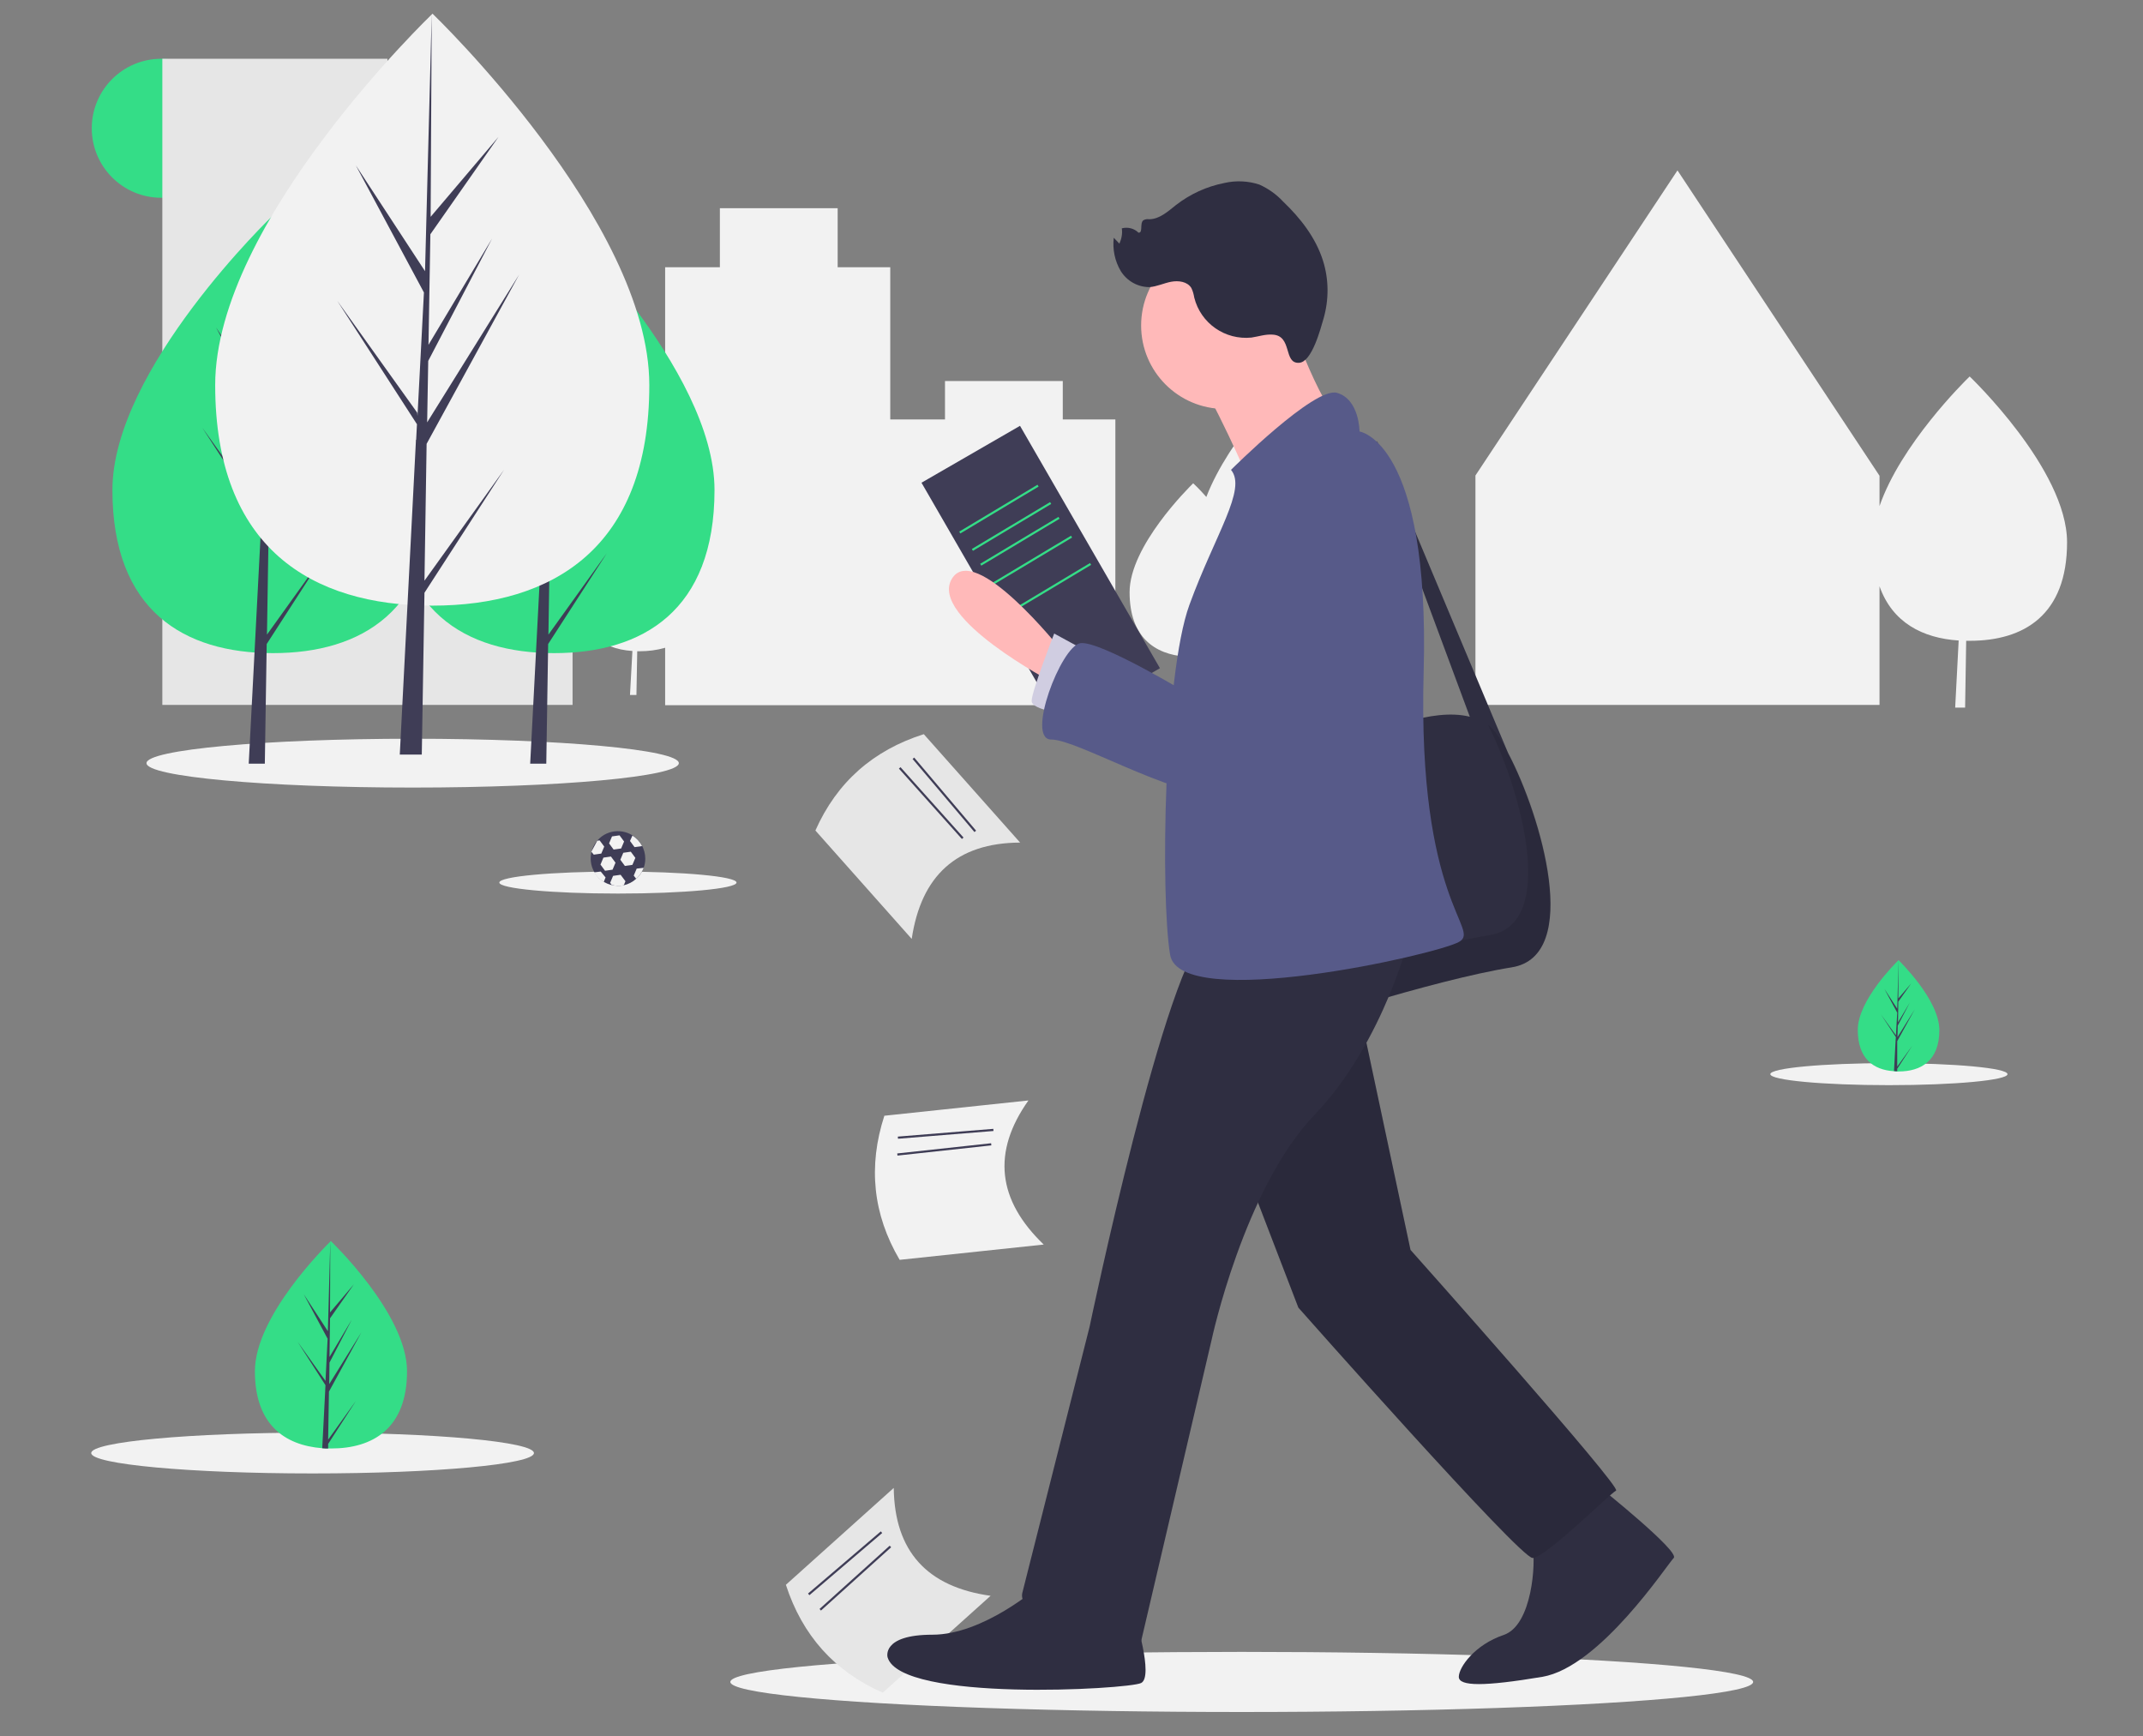 <?xml version="1.0" encoding="utf-8"?>
<!-- Generator: Adobe Illustrator 24.0.2, SVG Export Plug-In . SVG Version: 6.00 Build 0)  -->
<svg version="1.1" id="bca70d0a-57dd-451b-a82c-bb6927f27458"
	 xmlns="http://www.w3.org/2000/svg" xmlns:xlink="http://www.w3.org/1999/xlink" x="0px" y="0px" viewBox="0 0 798.7 647"
	 style="enable-background:new 0 0 798.7 647;" xml:space="preserve">
<rect x="0" y="0" width="798.7" height="647" fill="#808080" stroke="none"/>
<title>predictive analytics</title>
<circle id="Ellipse_106" style="fill:#34DD87;" cx="60.1" cy="47.8" r="25.9"/>
<path id="Pfad_583" style="fill:#E6E6E6;" d="M191.4,165.5v-10.2h-39.2v10.2h-7.8V21.9H60.5v240.8h152.9v-97.3L191.4,165.5z"/>
<path id="Pfad_584" style="fill:#F2F2F2;" d="M482.3,139.3l-0.1,0.1v-0.1v0.1c-2,1.9-24.1,23.7-32.6,45.8c-2.8-3.2-4.9-5.1-4.9-5.1
	l-0.1,0.1v-0.1v0.1c-1.6,1.6-23.6,23.3-23.6,40.5c0,16.6,9.2,23.2,21,24l-0.9,16.4h2.4l0.3-16.3c0.3,0,0.6,0,0.9,0
	c8.7,0,16.3-2.8,20.5-9.9c4.2,1.6,8.6,2.6,13,2.9l-1.3,25h3.6l0.4-24.9c0.5,0,0.9,0,1.4,0c20,0,36.2-9.5,36.2-36.7
	S482.3,139.3,482.3,139.3z"/>
<path id="Pfad_585" style="fill:#F2F2F2;" d="M396.1,156.3v-14.3h-43.9v14.3h-20.4V99.6h-19.6v-22h-43.9v22h-20.4v89
	c-3-3.7-6.1-7.2-9.5-10.6l-0.1,0.1V178v0.1c-1.6,1.6-23.6,23.3-23.6,40.5c0,16.6,9.2,23.2,21,24l-0.9,16.4h2.4l0.3-16.3
	c0.3,0,0.6,0,0.9,0c3.2,0,6.4-0.4,9.5-1.3v21.4h167.8V156.3L396.1,156.3z"/>
<path id="Pfad_586" style="fill:#F2F2F2;" d="M734.1,140.3l-0.1,0.1v-0.1v0.1c-2.1,2-25.6,25.3-33.5,48.2v-11.3L625.2,63.5
	l-75.3,113.7v85.5h150.6v-44.2c4.8,13.5,16,19.3,29.5,20.2l-1.3,25h3.7l0.4-24.9c0.5,0,0.9,0,1.4,0c20,0,36.2-9.5,36.2-36.7
	S734.1,140.3,734.1,140.3z"/>
<ellipse id="Ellipse_107" style="fill:#F2F2F2;" cx="153.8" cy="284.4" rx="99.2" ry="9.1"/>
<ellipse id="Ellipse_108" style="fill:#F2F2F2;" cx="704" cy="400.3" rx="44.2" ry="4.1"/>
<ellipse id="Ellipse_109" style="fill:#F2F2F2;" cx="230.3" cy="328.9" rx="44.2" ry="4.1"/>
<path id="Pfad_587" style="fill:#34DD87;" d="M722.8,383.9c0,11.4-6.8,15.4-15.2,15.4c-0.2,0-0.4,0-0.6,0c-0.4,0-0.8,0-1.2-0.1
	c-7.6-0.5-13.4-4.7-13.4-15.4c0-11,14.1-24.9,15.1-25.9l0,0l0.1-0.1C707.6,357.9,722.8,372.4,722.8,383.9z"/>
<path id="Pfad_588" style="fill:#3F3D56;" d="M707.1,397.5l5.6-7.8l-5.6,8.6l0,0.9c-0.4,0-0.8,0-1.2-0.1l0.6-11.4v-0.1l0,0l0.1-1.1
	L701,378l5.6,7.8l0,0.2l0.5-8.6l-4.8-8.9l4.8,7.4l0.5-17.9l0,0l-0.1,14.1l4.8-5.6l-4.8,6.8l-0.1,7.7l4.4-7.4l-4.5,8.6l-0.1,4.3
	l6.4-10.3l-6.5,11.8L707.1,397.5z"/>
<ellipse id="Ellipse_110" style="fill:#F2F2F2;" cx="116.5" cy="541.5" rx="82.5" ry="7.6"/>
<path id="Pfad_589" style="fill:#34DD87;" d="M151.7,511c0,21.3-12.7,28.8-28.3,28.8c-0.4,0-0.7,0-1.1,0c-0.7,0-1.4,0-2.2-0.1
	C106,538.6,95,530.8,95,511c0-20.5,26.2-46.4,28.2-48.4l0,0l0.1-0.1C123.3,462.5,151.7,489.6,151.7,511z"/>
<path id="Pfad_590" style="fill:#3F3D56;" d="M122.3,536.5l10.4-14.5l-10.4,16.1l0,1.7c-0.7,0-1.4,0-2.2-0.1l1.1-21.3l0-0.2l0,0
	l0.1-2L110.9,500l10.4,14.6l0,0.4l0.8-16.1l-8.9-16.6l9,13.8l0.9-33.4v-0.1v0.1l-0.1,26.4l8.9-10.5l-8.9,12.7l-0.2,14.4l8.3-13.9
	l-8.3,16l-0.1,8l12-19.3l-12.1,22.1L122.3,536.5z"/>
<path id="Pfad_591" style="fill:#34DD87;" d="M266.3,182.6c0,45-26.8,60.8-59.8,60.8s-59.8-15.7-59.8-60.8s59.8-102.3,59.8-102.3
	S266.3,137.6,266.3,182.6z"/>
<path id="Pfad_592" style="fill:#3F3D56;" d="M204.4,236.5l0.6-37.7l25.5-46.6l-25.4,40.7l0.3-16.9l17.6-33.7l-17.5,29.3l0,0
	l0.5-30.5l18.8-26.9L206,136.2l0.3-55.9l-1.9,74l0.2-3.1L185.4,122l18.8,35.1l-1.8,34l-0.1-0.9l-22-30.8l22,34l-0.2,4.3l0,0.1l0,0.4
	l-4.5,86.4h6l0.7-44.6l21.9-33.9L204.4,236.5z"/>
<path id="Pfad_593" style="fill:#34DD87;" d="M161.5,182.6c0,45-26.8,60.8-59.8,60.8s-59.8-15.7-59.8-60.8s59.8-102.3,59.8-102.3
	S161.5,137.6,161.5,182.6z"/>
<path id="Pfad_594" style="fill:#3F3D56;" d="M99.5,236.5l0.6-37.7l25.5-46.6l-25.4,40.7l0.3-16.9l17.6-33.7l-17.5,29.3l0,0L101,141
	l18.8-26.9l-18.7,22.1l0.3-55.9l-1.9,74l0.2-3.1L80.5,122l18.8,35.1l-1.8,34l-0.1-0.9l-22-30.8l22,34l-0.2,4.3l0,0.1l0,0.4
	l-4.5,86.4h6l0.7-44.6l21.9-33.9L99.5,236.5z"/>
<path id="Pfad_595" style="fill:#F2F2F2;" d="M242,143.5c0,60.9-36.2,82.2-80.9,82.2s-80.9-21.3-80.9-82.2S161.2,5.1,161.2,5.1
	S242,82.6,242,143.5z"/>
<path id="Pfad_596" style="fill:#3F3D56;" d="M158.2,216.4l0.8-51l34.5-63.1l-34.3,55.1l0.4-22.9l23.8-45.6l-23.7,39.6l0,0l0.7-41.2
	l25.4-36.3l-25.3,29.8l0.4-75.6l-2.6,100.1l0.2-4.1l-25.9-39.6L158,109l-2.4,46l-0.1-1.2l-29.8-41.7l29.7,46l-0.3,5.8l-0.1,0.1
	l0,0.5L149,281.2h8.2l1-60.3l29.7-45.9L158.2,216.4z"/>
<path id="Pfad_597" style="fill:#3F3D56;" d="M240.5,320c0,1.2-0.2,2.3-0.6,3.4c-0.6,1.6-1.5,3-2.8,4.1c-1.3,1.2-2.9,2-4.6,2.4
	c-0.7,0.2-1.5,0.2-2.2,0.2c-3.6,0-7-1.9-8.8-5.1c-2.8-4.9-1.1-11.1,3.7-13.9c4.9-2.8,11.1-1.1,13.9,3.7
	C240,316.4,240.5,318.2,240.5,320L240.5,320z"/>
<path id="Pfad_598" style="fill:#F2F2F2;" d="M222.6,313.3l0.9-0.1l1.7,2.3l-1.1,2.6l-2.8,0.4l-0.9-1.1L222.6,313.3z"/>
<path id="Pfad_599" style="fill:#F2F2F2;" d="M228.3,324.1l-2.8,0.4l-1.7-2.3l1.1-2.6l2.8-0.4l1.7,2.3L228.3,324.1z"/>
<path id="Pfad_600" style="fill:#F2F2F2;" d="M225.7,327l-0.7,1.7c-1.5-0.9-2.7-2.1-3.6-3.6l2.5-0.3L225.7,327z"/>
<path id="Pfad_601" style="fill:#F2F2F2;" d="M231.5,316.2l-2.8,0.4l-1.7-2.3l1.1-2.6l2.8-0.4l1.7,2.3L231.5,316.2z"/>
<path id="Pfad_602" style="fill:#F2F2F2;" d="M235.7,322.3l-2.8,0.4l-1.7-2.3l1.1-2.6l2.8-0.4l1.7,2.3L235.7,322.3z"/>
<path id="Pfad_603" style="fill:#F2F2F2;" d="M233.1,328.4l-0.6,1.5c-0.7,0.2-1.5,0.2-2.2,0.2c-0.8,0-1.5-0.1-2.3-0.3l-0.6-0.8
	l1.1-2.6l2.8-0.4L233.1,328.4z"/>
<path id="Pfad_604" style="fill:#F2F2F2;" d="M239.3,315.3l-2.8,0.4l-1.7-2.3l0.9-2C237.2,312.3,238.5,313.7,239.3,315.3z"/>
<path id="Pfad_605" style="fill:#F2F2F2;" d="M239.9,323.4c-0.6,1.6-1.5,3-2.8,4.1l-0.9-1.2l1.1-2.6L239.9,323.4z"/>
<ellipse id="Ellipse_111" style="fill:#F2F2F2;" cx="462.8" cy="626.8" rx="190.6" ry="11.2"/>
<path id="Pfad_606" style="fill:#E6E6E6;" d="M369.2,594.7L329,630.8c-18-7.9-30-21.4-36.1-40.2l40.2-36.1
	C333.4,578.2,345.6,591.4,369.2,594.7z"/>
<rect id="Rechteck_1773" x="297.5" y="582.3" transform="matrix(0.76 -0.649 0.649 0.76 -302.865 344.391)" style="fill:#3F3D56;" width="35.7" height="0.8"/>
<rect id="Rechteck_1774" x="300.9" y="587.4" transform="matrix(0.743 -0.67 0.67 0.743 -311.684 364.768)" style="fill:#3F3D56;" width="35.2" height="0.8"/>
<path id="Pfad_607" style="fill:#F2F2F2;" d="M389,463.8l-53.7,5.7c-10-17-11.8-34.9-5.7-53.7l53.7-5.7
	C369.6,429.4,371.8,447.3,389,463.8z"/>
<rect id="Rechteck_1775" x="334.5" y="422" transform="matrix(0.997 -8.097693e-02 8.097693e-02 0.997 -33.05 29.924)" style="fill:#3F3D56;" width="35.7" height="0.8"/>
<rect id="Rechteck_1776" x="334.4" y="428" transform="matrix(0.994 -0.108 0.108 0.994 -44.218 40.534)" style="fill:#3F3D56;" width="35.2" height="0.8"/>
<path id="Pfad_608" style="fill:#E6E6E6;" d="M339.8,349.9l-35.9-40.4c8-18,21.5-29.9,40.4-35.9l35.9,40.4
	C356.5,314.1,343.3,326.4,339.8,349.9z"/>
<rect id="Rechteck_1777" x="351.7" y="278.2" transform="matrix(0.763 -0.646 0.646 0.763 -107.947 297.769)" style="fill:#3F3D56;" width="0.8" height="35.7"/>
<rect id="Rechteck_1778" x="346.7" y="281.7" transform="matrix(0.745 -0.667 0.667 0.745 -111.158 307.812)" style="fill:#3F3D56;" width="0.8" height="35.2"/>
<rect id="Rechteck_1779" x="366.7" y="162.3" transform="matrix(0.866 -0.5 0.5 0.866 -55.271 222.691)" style="fill:#3F3D56;" width="42.4" height="104.3"/>
<rect id="Rechteck_1780" x="355.2" y="189.3" transform="matrix(0.858 -0.514 0.514 0.858 -44.556 218.272)" style="fill:#34DD87;" width="34" height="0.8"/>
<rect id="Rechteck_1781" x="359.9" y="195.8" transform="matrix(0.858 -0.514 0.514 0.858 -47.228 221.58)" style="fill:#34DD87;" width="34" height="0.8"/>
<rect id="Rechteck_1782" x="363" y="201.3" transform="matrix(0.858 -0.514 0.514 0.858 -49.604 223.973)" style="fill:#34DD87;" width="34" height="0.8"/>
<rect id="Rechteck_1783" x="367.7" y="208.3" transform="matrix(0.858 -0.514 0.514 0.858 -52.562 227.395)" style="fill:#34DD87;" width="34" height="0.8"/>
<rect id="Rechteck_1784" x="374.8" y="218.5" transform="matrix(0.858 -0.514 0.514 0.858 -56.798 232.472)" style="fill:#34DD87;" width="34" height="0.8"/>
<path id="Pfad_609" style="fill:#2F2E41;" d="M513.2,273.2c0,0,20.2-9.7,34.6-6.1l-34.6-93.2v-9.6l48.9,116.4l0,0
	c12.2,23.1,27.7,75.6,1.3,79.8c-29.9,4.8-83.7,22.7-83.7,22.7l-12-104.1L513.2,273.2z"/>
<path id="Pfad_610" style="fill:#FFB9B9;" d="M395.4,242.1c0,0-32.3-40.7-40.7-26.3c-8.4,14.4,37.6,38.5,37.6,38.5L395.4,242.1z"/>
<path id="Pfad_611" style="fill:#D0CDE1;" d="M406.1,243.3l-13.2-7.2c0,0-8.4,21.5-8.4,25.1c0,3.6,13.2,4.8,13.2,4.8L406.1,243.3z"
	/>
<circle id="Ellipse_112" style="fill:#FFB9B9;" cx="456.4" cy="121.3" r="31.1"/>
<path id="Pfad_612" style="fill:#FFB9B9;" d="M480.3,117.7c0,0,13.2,39.5,22.7,41.9c9.6,2.4-37.1,20.3-37.1,20.3
	s-14.4-33.5-21.5-41.9C437.2,129.6,480.3,117.7,480.3,117.7z"/>
<path id="Pfad_613" style="opacity:0.1;enable-background:new    ;" d="M555.1,348.5c25.8-4.1,11.6-54.5-0.5-78.3
	c1.1,0.8,2.1,1.8,2.9,2.9c12,15.6,35.9,82.5,6,87.3c-29.9,4.8-83.7,22.7-83.7,22.7l-1.6-14.2C493.5,364.1,531.6,352.3,555.1,348.5z"
	/>
<path id="Pfad_614" style="fill:#2F2E41;" d="M596.3,554.3c0,0,29.9,23.9,27.5,26.3s-27.5,40.7-49,44.3c-21.5,3.6-31.1,3.6-31.1,0
	c0-3.6,6-12,16.7-15.6c10.8-3.6,12-27.5,10.8-32.3C570,572.2,596.3,554.3,596.3,554.3z"/>
<path id="Pfad_615" style="fill:#2F2E41;" d="M506.6,376.1l19.1,89.7c0,0,78.9,88.5,76.6,89.7c-2.4,1.2-26.3,25.1-31.1,25.1
	s-87.3-93.3-87.3-93.3L454,409.5L506.6,376.1z"/>
<path id="Pfad_616" style="opacity:0.1;enable-background:new    ;" d="M506.6,376.1l19.1,89.7c0,0,78.9,88.5,76.6,89.7
	c-2.4,1.2-26.3,25.1-31.1,25.1s-87.3-93.3-87.3-93.3L454,409.5L506.6,376.1z"/>
<path id="Pfad_617" style="fill:#2F2E41;" d="M525.8,347.3c0,0-9.6,40.7-35.9,68.2c-26.3,27.5-38.3,83.7-38.3,83.7l-26.3,112.4
	c0,0-46.7-6-44.3-17.9l25.1-99.3c0,0,28.7-137.6,44.3-147.1S525.8,347.3,525.8,347.3z"/>
<path id="Pfad_618" style="fill:#2F2E41;" d="M422.9,602.1c0,0,7.2,22.7,2.4,25.1c-4.8,2.4-89.7,7.2-94.5-9.6c0,0-2.4-8.4,16.7-8.4
	c19.1,0,39.5-17.9,39.5-17.9L422.9,602.1z"/>
<path id="Pfad_619" style="fill:#575A89;" d="M458.8,175.1c0,0,31.1-31.1,39.5-28.7c8.4,2.4,8.4,14.4,8.4,14.4s26.3,3.6,23.9,89.7
	s21.5,95.7,13.2,100.5c-8.4,4.8-104.1,26.3-107.7,4.8c-3.6-21.5-2.4-104.1,7.2-130.4S464.8,182.3,458.8,175.1z"/>
<path id="Pfad_620" style="fill:#575A89;" d="M498.2,182.3c0,0,35.9,16.7,15.6,49s-35.9,67-57.4,65.8c-21.5-1.2-55-21.5-64.6-21.5
	s3.6-34.7,10.8-35.9c7.2-1.2,40.7,19.1,40.7,19.1S455.2,177.5,498.2,182.3z"/>
<path id="Pfad_621" style="fill:#2F2E41;" d="M474.3,124.7c-2.7-0.2-5.2,0.7-7.9,1.1c-9.8,1-18.9-5.3-21.3-14.9
	c-0.2-1.2-0.5-2.4-1.1-3.6c-1.5-2.4-4.8-2.8-7.5-2.3c-2.7,0.5-5.3,1.8-8.1,2c-4.4,0-8.4-2.3-10.7-6c-2.2-3.7-3.1-8.1-2.6-12.4
	l2.1,2.2c0.8-1.8,1.2-3.7,0.9-5.7c2.2-0.6,4.6,0,6.2,1.6c1.8,0.2,0.4-3.4,1.8-4.6c0.7-0.4,1.4-0.5,2.2-0.4c3.8,0,7-2.9,10-5.3
	c5.3-4.1,11.4-6.9,18-8.2c4.3-1,8.9-0.8,13.1,0.6c3.3,1.5,6.3,3.6,8.8,6.3c6.5,6.2,12.2,13.5,14.9,22.1c2.2,7,2.2,14.5,0.2,21.5
	c-1.1,3.7-4.3,16.2-9.1,16.5C478.2,135.6,481.8,125.1,474.3,124.7z"/>
</svg>
